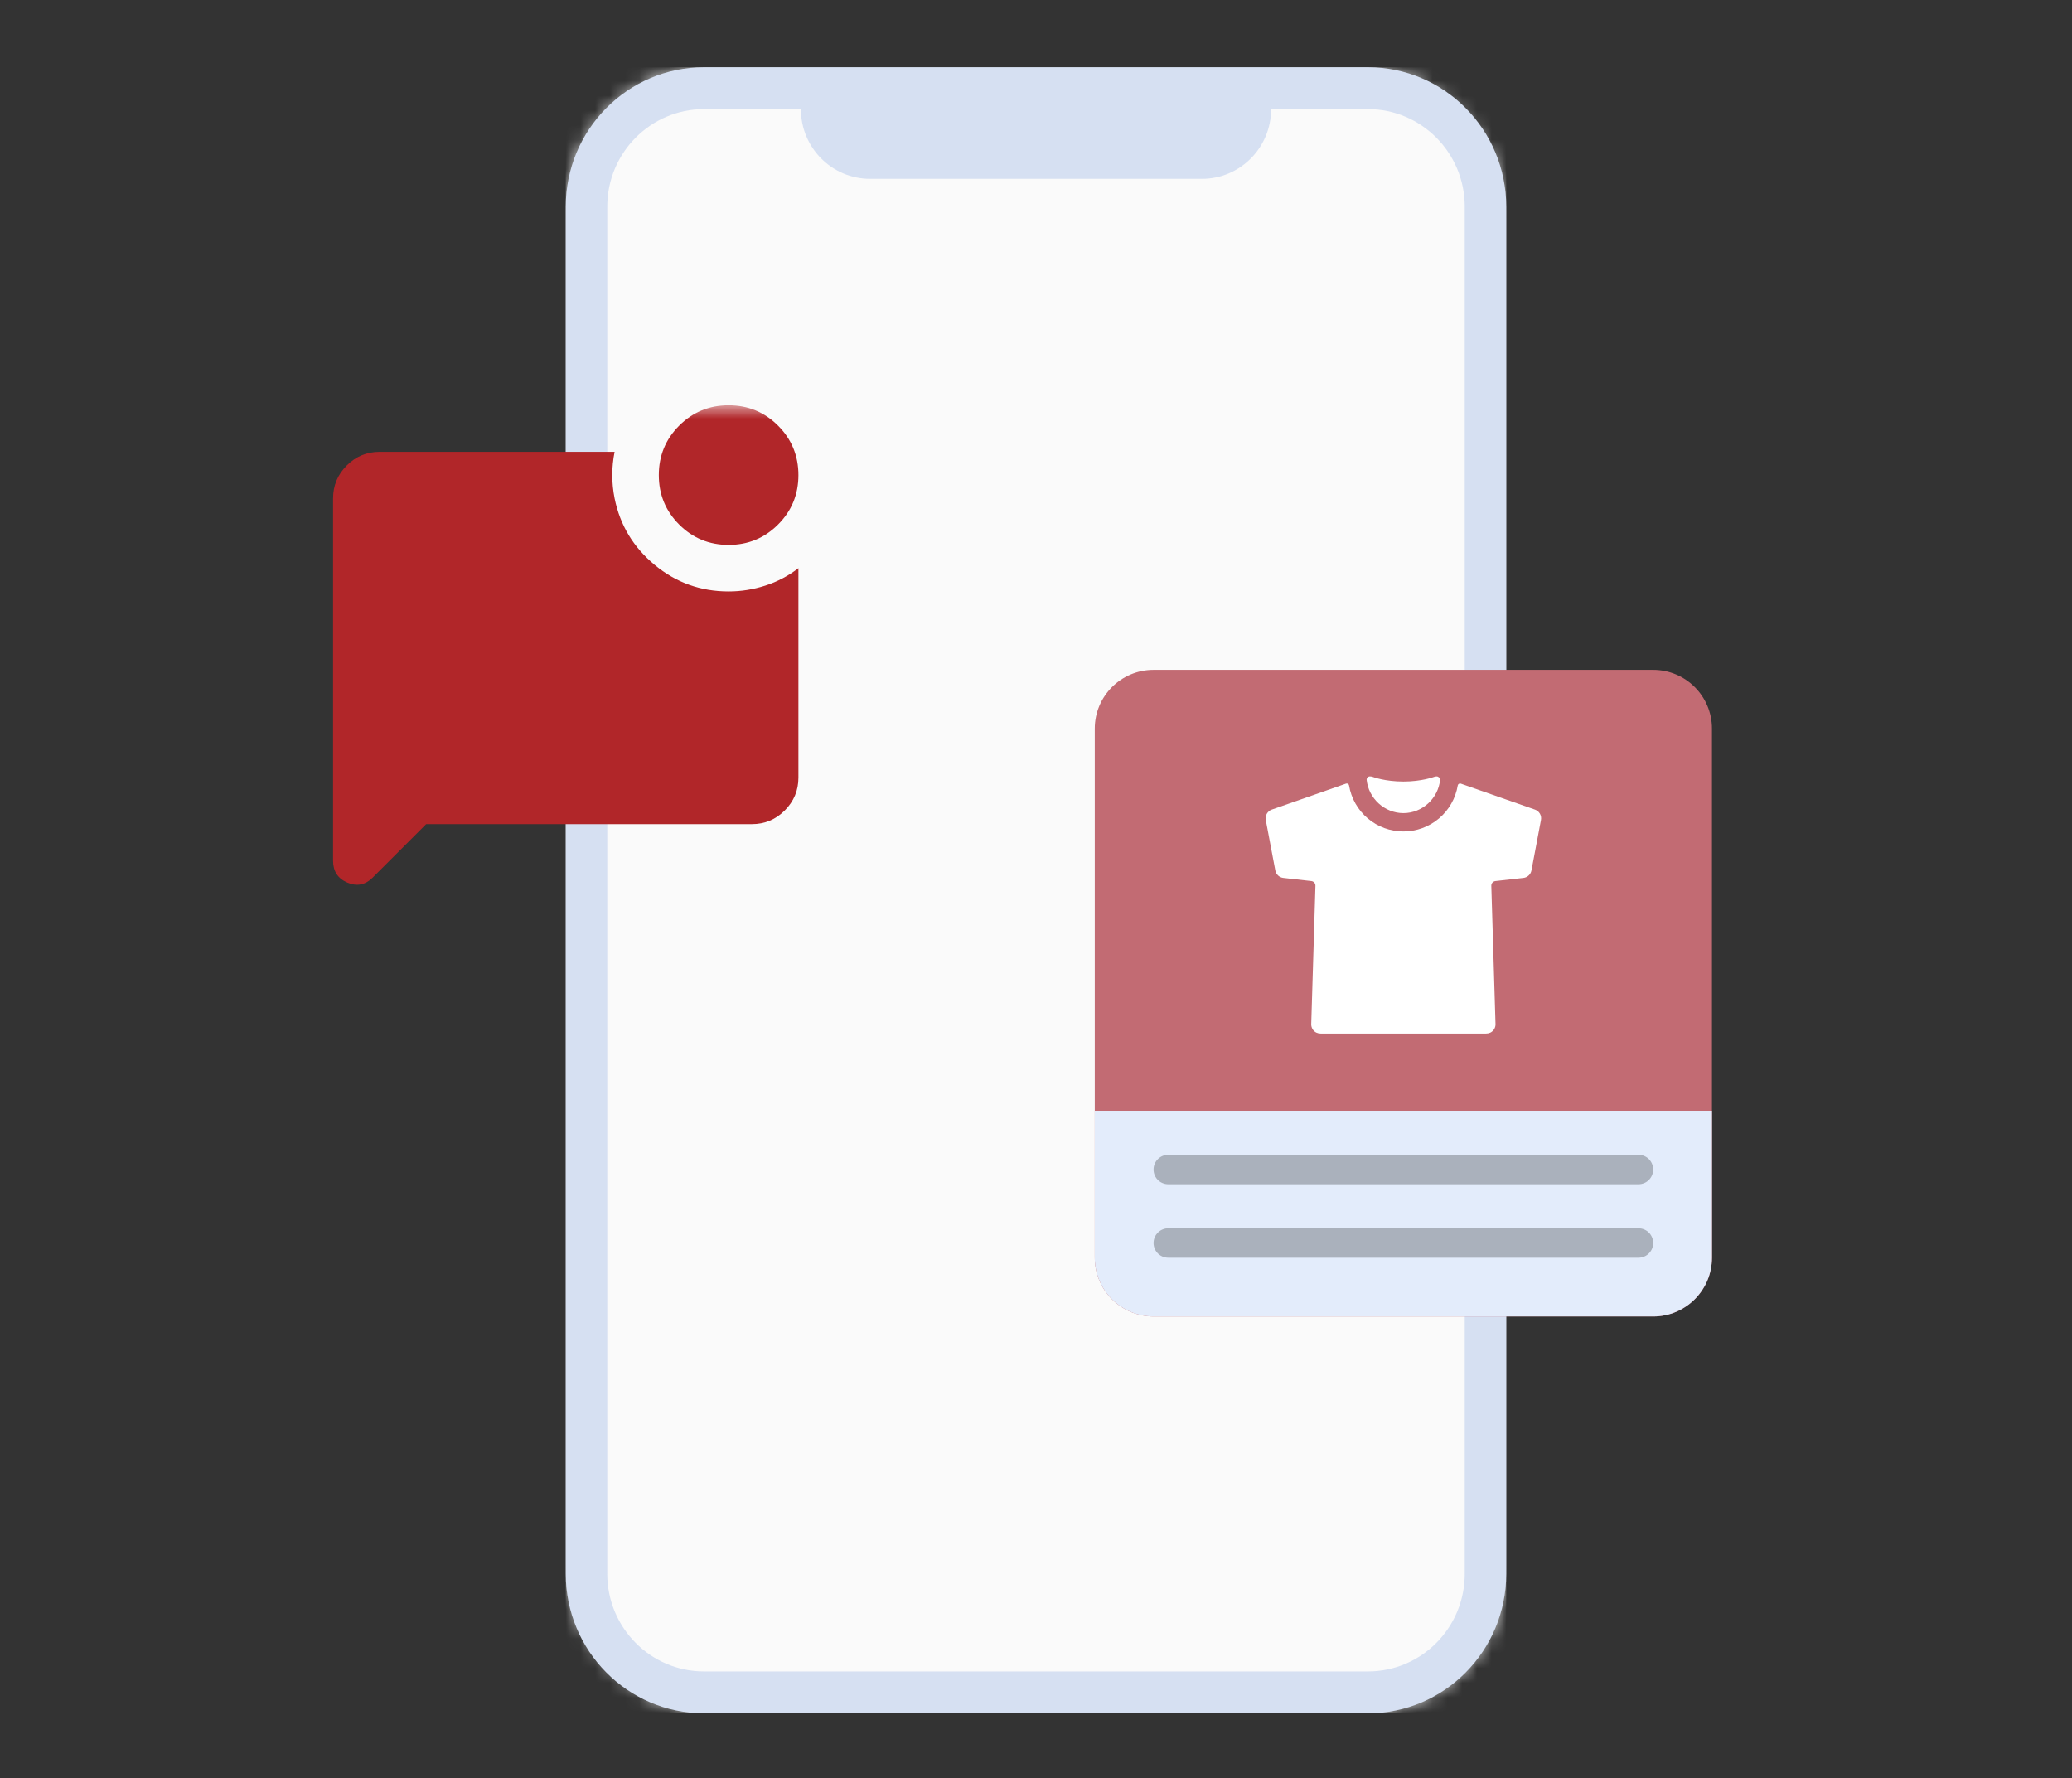 <svg width="141" height="121" viewBox="0 0 141 121" fill="none" xmlns="http://www.w3.org/2000/svg">
<rect x="0" y="0" width="141" height="121" fill="#333333" stroke="none"/>
<mask id="mask0_855_6639" style="mask-type:alpha" maskUnits="userSpaceOnUse" x="38" y="4" width="65" height="113">
<rect x="38.5" y="4.576" width="64" height="112" rx="10" fill="white"/>
</mask>
<g mask="url(#mask0_855_6639)">
<rect x="38.5" y="4.576" width="64" height="112" fill="#FAFAFA"/>
</g>
<path fill-rule="evenodd" clip-rule="evenodd" d="M86.5 7.423H93.088C96.727 7.423 99.677 10.398 99.677 14.067V107.084C99.677 110.754 96.727 113.728 93.088 113.728H47.912C44.273 113.728 41.324 110.754 41.324 107.084V14.067C41.324 10.398 44.273 7.423 47.912 7.423H54.5C54.5 10.044 56.607 12.169 59.206 12.169H81.794C84.393 12.169 86.5 10.044 86.5 7.423ZM38.5 14.067C38.5 8.825 42.714 4.576 47.912 4.576H93.088C98.286 4.576 102.5 8.825 102.5 14.067V107.084C102.5 112.326 98.286 116.576 93.088 116.576H47.912C42.714 116.576 38.5 112.326 38.5 107.084V14.067Z" fill="#D6E0F2"/>
<mask id="mask1_855_6639" style="mask-type:alpha" maskUnits="userSpaceOnUse" x="19" y="27" width="39" height="39">
<rect x="19.5" y="27.576" width="38" height="38" fill="#D9D9D9"/>
</mask>
<g mask="url(#mask1_855_6639)">
<path d="M49.583 37.076C48.263 37.076 47.142 36.614 46.218 35.69C45.294 34.767 44.833 33.645 44.833 32.326C44.833 31.006 45.294 29.885 46.218 28.961C47.142 28.038 48.263 27.576 49.583 27.576C50.902 27.576 52.024 28.038 52.947 28.961C53.871 29.885 54.333 31.006 54.333 32.326C54.333 33.645 53.871 34.767 52.947 35.69C52.024 36.614 50.902 37.076 49.583 37.076ZM28.999 56.076L25.358 59.717C24.856 60.219 24.282 60.331 23.636 60.054C22.989 59.777 22.666 59.282 22.666 58.569V33.909C22.666 33.038 22.976 32.293 23.596 31.673C24.216 31.052 24.962 30.742 25.833 30.742H41.824C41.719 31.27 41.666 31.798 41.666 32.326C41.666 32.853 41.719 33.381 41.824 33.909C42.194 35.73 43.104 37.241 44.556 38.441C46.007 39.642 47.683 40.242 49.583 40.242C50.427 40.242 51.258 40.11 52.076 39.846C52.895 39.583 53.647 39.187 54.333 38.659V52.909C54.333 53.78 54.023 54.525 53.403 55.145C52.782 55.766 52.037 56.076 51.166 56.076H28.999Z" fill="#B12629"/>
</g>
<path d="M74.5 49.576C74.5 47.367 76.291 45.576 78.5 45.576H112.5C114.709 45.576 116.5 47.367 116.5 49.576V85.576C116.5 87.785 114.709 89.576 112.5 89.576H78.5C76.291 89.576 74.5 87.785 74.5 85.576V49.576Z" fill="#C26B73"/>
<path d="M95.5 55.326C96.793 55.326 97.872 54.319 98 53.06C98.012 52.943 97.883 52.826 97.766 52.826C97.703 52.826 97.64 52.838 97.581 52.861C97.573 52.864 96.757 53.177 95.5 53.177C94.244 53.177 93.426 52.865 93.42 52.861C93.353 52.838 93.283 52.826 93.213 52.826H93.21C93.181 52.827 93.153 52.834 93.126 52.847C93.1 52.86 93.076 52.877 93.057 52.899C93.037 52.921 93.022 52.946 93.013 52.974C93.003 53.002 92.999 53.031 93 53.06C93.131 54.316 94.211 55.326 95.5 55.326Z" fill="white"/>
<path d="M104.457 55.087L99.406 53.319C99.385 53.312 99.362 53.309 99.339 53.312C99.316 53.314 99.294 53.321 99.275 53.333C99.255 53.345 99.238 53.361 99.225 53.38C99.213 53.399 99.204 53.42 99.201 53.443C99.054 54.318 98.603 55.113 97.925 55.687C97.248 56.261 96.389 56.575 95.502 56.575C94.614 56.575 93.755 56.261 93.078 55.687C92.401 55.113 91.949 54.318 91.803 53.443C91.799 53.42 91.791 53.398 91.778 53.379C91.765 53.359 91.748 53.343 91.728 53.331C91.708 53.319 91.685 53.312 91.662 53.31C91.639 53.308 91.616 53.311 91.594 53.319L86.543 55.087C86.402 55.137 86.283 55.235 86.209 55.365C86.134 55.495 86.108 55.647 86.136 55.794L86.786 59.232C86.811 59.363 86.877 59.483 86.975 59.573C87.073 59.664 87.197 59.721 87.329 59.736L89.239 59.951C89.317 59.96 89.388 59.998 89.44 60.057C89.491 60.117 89.519 60.193 89.516 60.271L89.23 69.681C89.226 69.803 89.258 69.922 89.321 70.026C89.384 70.13 89.476 70.213 89.585 70.265C89.676 70.306 89.775 70.327 89.875 70.326H101.125C101.225 70.327 101.324 70.306 101.415 70.265C101.524 70.213 101.616 70.13 101.68 70.026C101.743 69.922 101.774 69.803 101.77 69.681L101.484 60.271C101.482 60.193 101.509 60.117 101.56 60.057C101.612 59.998 101.684 59.96 101.761 59.951L103.671 59.736C103.803 59.721 103.928 59.664 104.025 59.573C104.123 59.483 104.19 59.363 104.215 59.232L104.864 55.794C104.892 55.647 104.867 55.495 104.792 55.365C104.717 55.235 104.598 55.137 104.457 55.087Z" fill="white"/>
<path d="M74.5 75.576H116.5V85.576C116.5 87.785 114.709 89.576 112.5 89.576H78.5C76.291 89.576 74.5 87.785 74.5 85.576V75.576Z" fill="#E3ECFB"/>
<path d="M79.5 79.576H111.5" stroke="#AAB1BC" stroke-width="2" stroke-linecap="round"/>
<path d="M79.5 84.576H111.5" stroke="#AAB1BC" stroke-width="2" stroke-linecap="round"/>
</svg>
